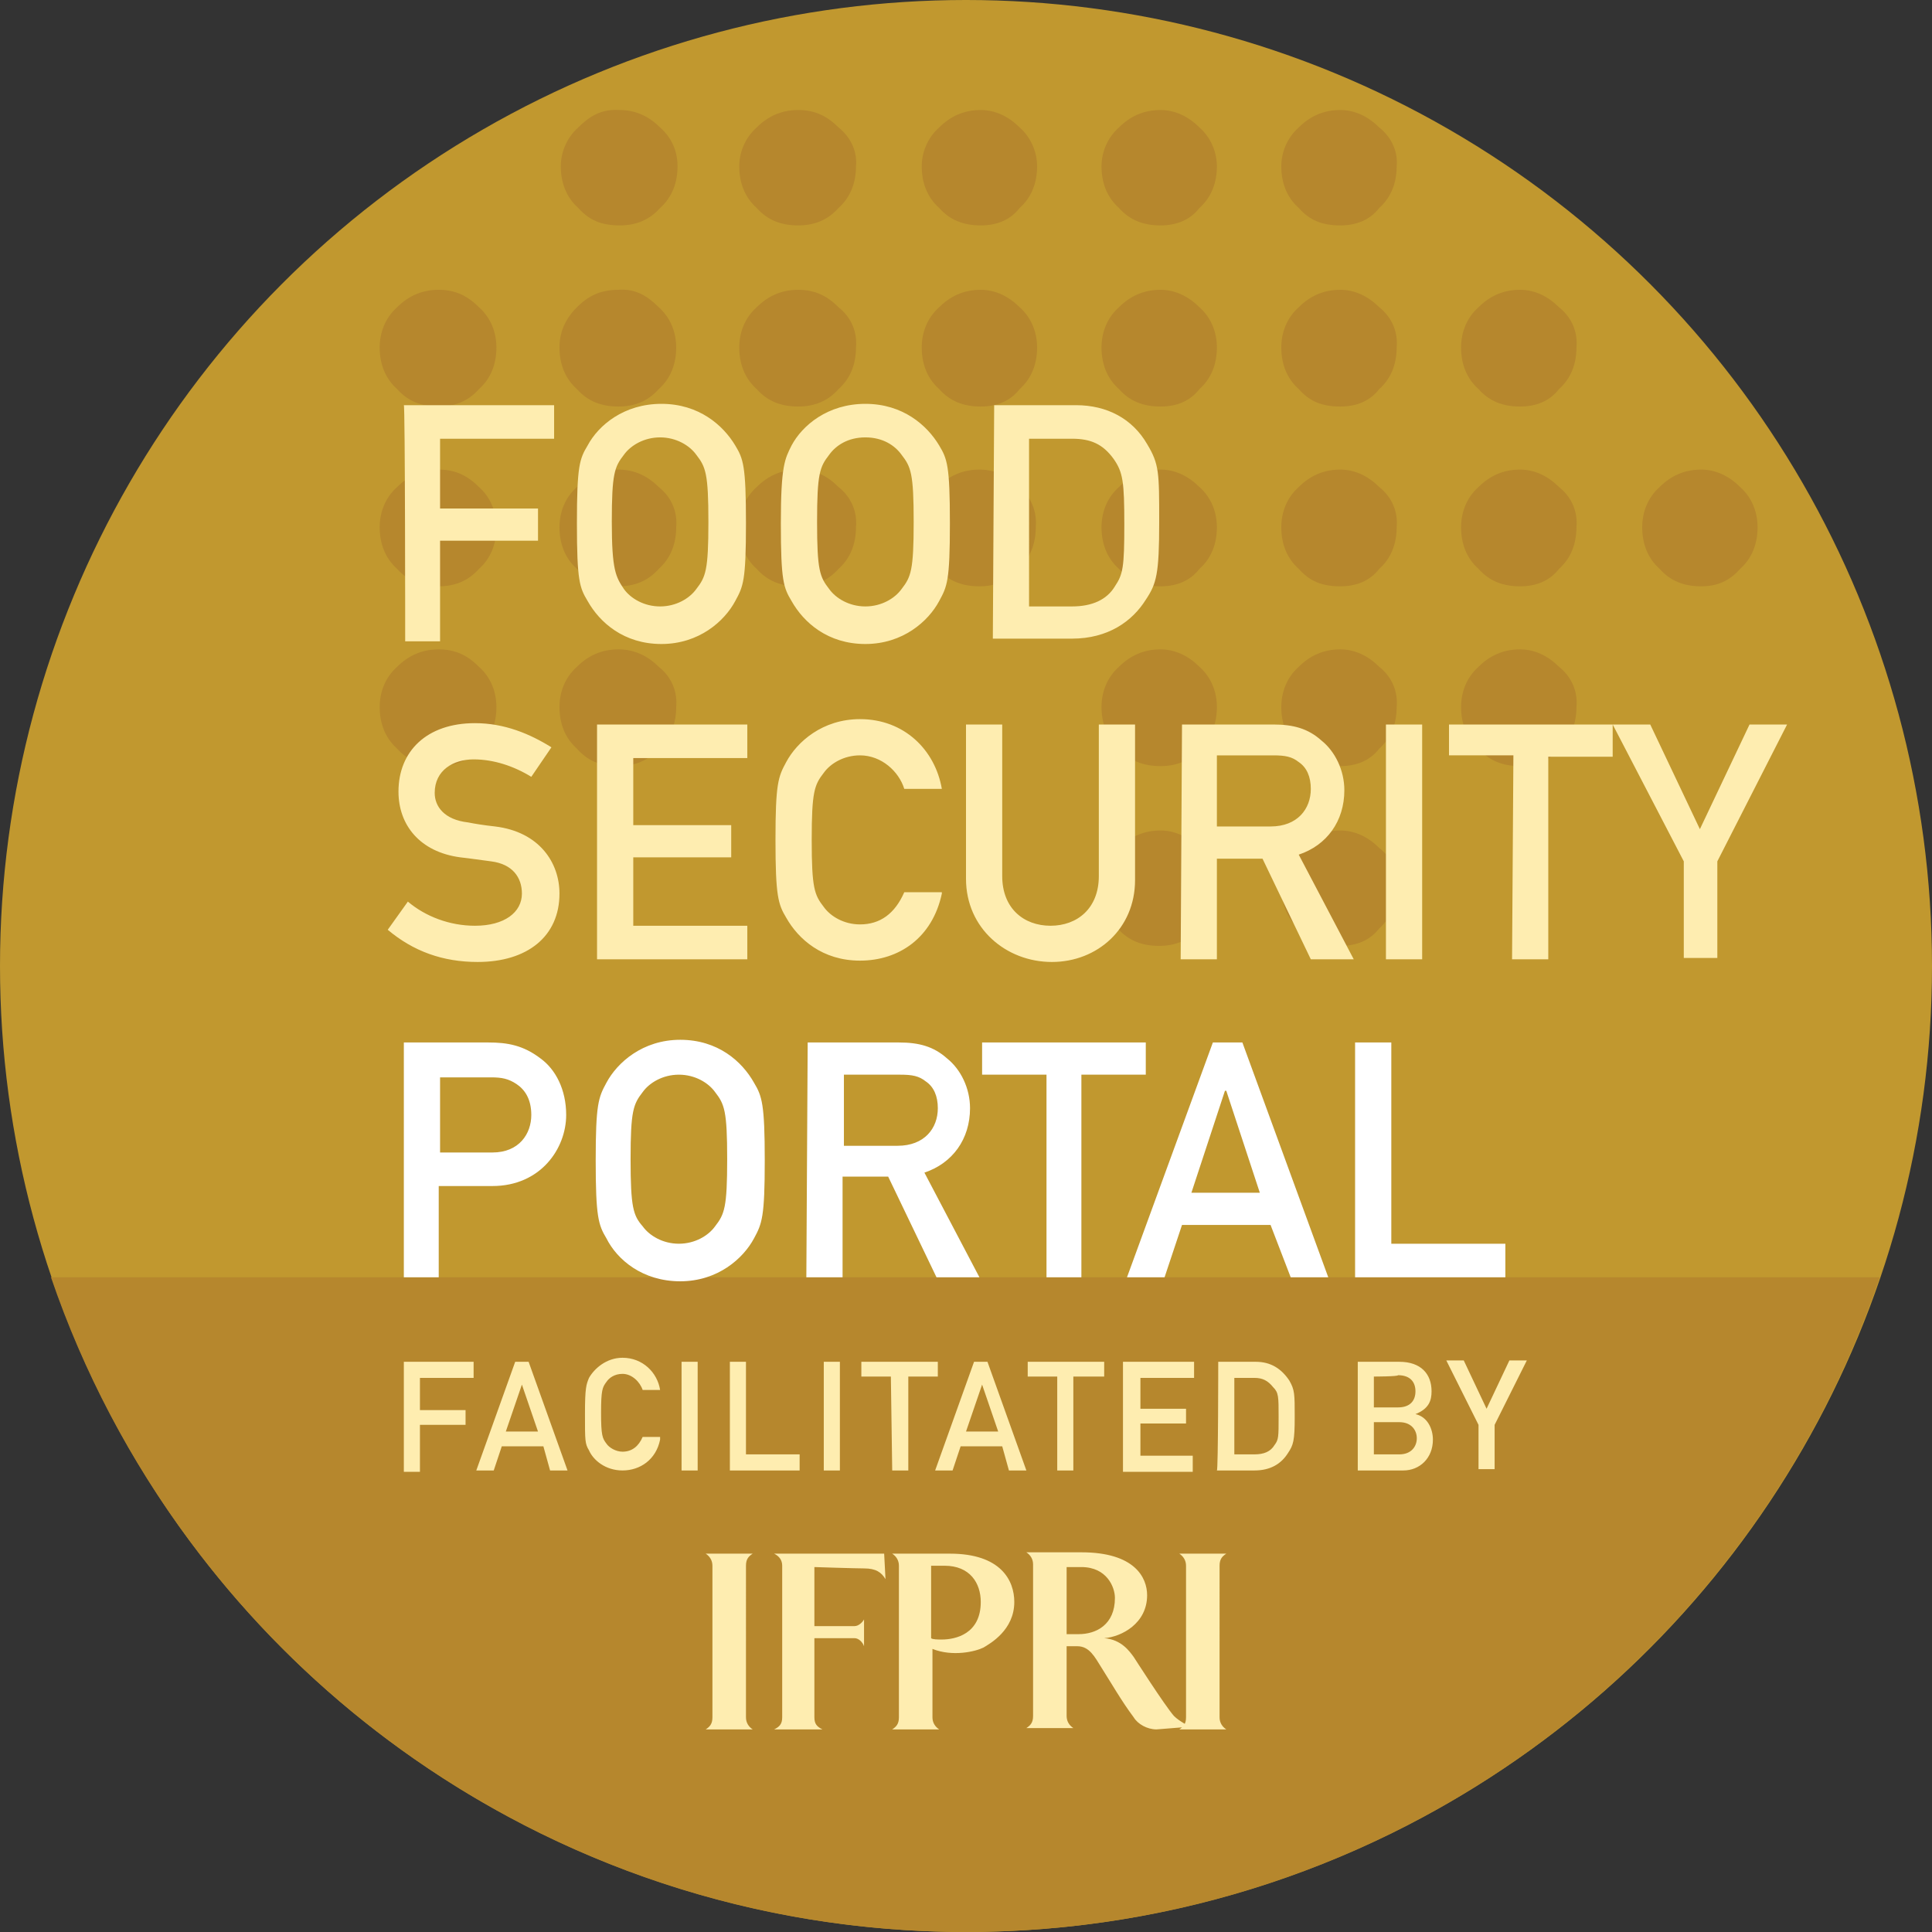 <?xml version="1.0" encoding="utf-8"?>
<!-- Generator: Adobe Illustrator 28.3.0, SVG Export Plug-In . SVG Version: 6.00 Build 0)  -->
<svg version="1.1" id="Layer_2_00000031182748971963123500000010988411957372326332_"
	 xmlns="http://www.w3.org/2000/svg" xmlns:xlink="http://www.w3.org/1999/xlink" x="0px" y="0px" viewBox="0 0 144 144"
	 style="enable-background:new 0 0 144 144;" xml:space="preserve">
<rect x="0" y="0" width="144" height="144" fill="#333333" stroke="none"/>
<style type="text/css">
	.st0{fill:#C1982F;}
	.st1{fill:#B6872D;}
	.st2{fill:#FEEDB0;}
	.st3{fill:#FFFFFF;}
</style>
<g id="Layer_1-2">
	<circle class="st0" cx="72" cy="72" r="72"/>
	<path class="st1" d="M3.8,95.2C13.5,123.6,40.4,144,72,144s58.5-20.4,68.1-48.8H3.8z"/>
	<path class="st1" d="M49.1,22.9c0.9,0.8,1.3,1.9,1.3,3c0,1.2-0.4,2.3-1.3,3.1c-0.8,0.9-1.8,1.3-3,1.3c-1.3,0-2.3-0.4-3.1-1.3
		c-0.9-0.8-1.3-1.9-1.3-3.1c0-1.1,0.4-2.1,1.3-3c0.8-0.8,1.7-1.3,3.1-1.3C47.4,21.5,48.3,22.1,49.1,22.9 M49.1,36.3
		c-0.8-0.8-1.8-1.3-3-1.3c-1.3,0-2.3,0.5-3.1,1.3c-0.9,0.8-1.3,1.9-1.3,3c0,1.2,0.4,2.3,1.3,3.1c0.8,0.9,1.7,1.3,3.1,1.3
		c1.2,0,2.2-0.4,3-1.3c0.9-0.8,1.3-1.9,1.3-3.1C50.5,38.2,50.1,37.1,49.1,36.3 M62.5,9.5c-0.8-0.8-1.7-1.3-3-1.3
		c-1.3,0-2.3,0.5-3.1,1.3c-0.9,0.8-1.3,1.9-1.3,2.9c0,1.2,0.4,2.3,1.3,3.1c0.8,0.9,1.8,1.3,3.1,1.3c1.2,0,2.2-0.4,3-1.3
		c0.9-0.8,1.3-1.9,1.3-3.1C63.9,11.4,63.5,10.3,62.5,9.5 M62.5,22.9c-0.8-0.8-1.7-1.3-3-1.3c-1.3,0-2.3,0.5-3.1,1.3
		c-0.9,0.8-1.3,1.9-1.3,3c0,1.2,0.4,2.3,1.3,3.1c0.8,0.9,1.8,1.3,3.1,1.3c1.2,0,2.2-0.4,3-1.3c0.9-0.8,1.3-1.9,1.3-3.1
		C63.9,24.8,63.5,23.7,62.5,22.9 M76,9.5c-0.8-0.8-1.8-1.3-2.9-1.3c-1.3,0-2.3,0.5-3.1,1.3c-0.9,0.8-1.3,1.9-1.3,2.9
		c0,1.2,0.4,2.3,1.3,3.1c0.8,0.9,1.8,1.3,3.1,1.3c1.2,0,2.2-0.4,2.9-1.3c0.9-0.8,1.3-1.9,1.3-3.1C77.3,11.4,76.9,10.3,76,9.5
		 M76,22.9c-0.8-0.8-1.8-1.3-2.9-1.3c-1.3,0-2.3,0.5-3.1,1.3c-0.9,0.8-1.3,1.9-1.3,3c0,1.2,0.4,2.3,1.3,3.1c0.8,0.9,1.8,1.3,3.1,1.3
		c1.2,0,2.2-0.4,2.9-1.3c0.9-0.8,1.3-1.9,1.3-3.1C77.3,24.8,76.9,23.7,76,22.9 M76,36.3C75.2,35.5,74.2,35,73,35
		c-1.3,0-2.3,0.5-3.1,1.3c-0.9,0.8-1.3,1.9-1.3,3c0,1.2,0.4,2.3,1.3,3.1c0.8,0.9,1.8,1.3,3.1,1.3c1.2,0,2.2-0.4,2.9-1.3
		c0.9-0.8,1.3-1.9,1.3-3.1C77.3,38.2,76.9,37.1,76,36.3 M102.8,22.9c-0.8-0.8-1.8-1.3-2.9-1.3c-1.3,0-2.3,0.5-3.1,1.3
		c-0.9,0.8-1.3,1.9-1.3,3c0,1.2,0.4,2.3,1.3,3.1c0.8,0.9,1.7,1.3,3.1,1.3c1.2,0,2.2-0.4,2.9-1.3c0.9-0.8,1.3-1.9,1.3-3.1
		C104.2,24.8,103.8,23.7,102.8,22.9 M102.8,36.3c-0.8-0.8-1.8-1.3-2.9-1.3c-1.3,0-2.3,0.5-3.1,1.3c-0.9,0.8-1.3,1.9-1.3,3
		c0,1.2,0.4,2.3,1.3,3.1c0.8,0.9,1.7,1.3,3.1,1.3c1.2,0,2.2-0.4,2.9-1.3c0.9-0.8,1.3-1.9,1.3-3.1C104.2,38.2,103.8,37.1,102.8,36.3
		 M102.8,49.7c-0.8-0.8-1.8-1.3-2.9-1.3c-1.3,0-2.3,0.5-3.1,1.3c-0.9,0.8-1.3,1.9-1.3,3c0,1.2,0.4,2.3,1.3,3.1
		c0.8,0.9,1.7,1.3,3.1,1.3c1.2,0,2.2-0.4,2.9-1.3c0.9-0.8,1.3-1.9,1.3-3.1C104.2,51.6,103.8,50.5,102.8,49.7 M116.2,36.3
		c-0.8-0.8-1.8-1.3-2.9-1.3c-1.3,0-2.3,0.5-3.1,1.3c-0.9,0.8-1.3,1.9-1.3,3c0,1.2,0.4,2.3,1.3,3.1c0.8,0.9,1.8,1.3,3.1,1.3
		c1.2,0,2.2-0.4,2.9-1.3c0.9-0.8,1.3-1.9,1.3-3.1C117.6,38.2,117.2,37.1,116.2,36.3 M43.1,9.5c-0.9,0.8-1.3,1.9-1.3,2.9
		c0,1.2,0.4,2.3,1.3,3.1c0.8,0.9,1.7,1.3,3.1,1.3c1.2,0,2.2-0.4,3-1.3c0.9-0.8,1.3-1.9,1.3-3.1c0-1.1-0.4-2.1-1.3-2.9
		c-0.8-0.8-1.8-1.3-3-1.3C44.8,8.1,43.9,8.7,43.1,9.5 M35.7,36.3c-0.8-0.8-1.7-1.3-3-1.3c-1.3,0-2.3,0.5-3.1,1.3
		c-0.9,0.8-1.3,1.9-1.3,3c0,1.2,0.4,2.3,1.3,3.1c0.8,0.9,1.8,1.3,3.1,1.3c1.2,0,2.2-0.4,3-1.3c0.9-0.8,1.3-1.9,1.3-3.1
		C37,38.2,36.6,37.1,35.7,36.3 M62.5,36.3c-0.8-0.8-1.7-1.3-3-1.3c-1.3,0-2.3,0.5-3.1,1.3c-0.9,0.8-1.3,1.9-1.3,3
		c0,1.2,0.4,2.3,1.3,3.1c0.8,0.9,1.8,1.3,3.1,1.3c1.2,0,2.2-0.4,3-1.3c0.9-0.8,1.3-1.9,1.3-3.1C63.9,38.2,63.5,37.1,62.5,36.3
		 M116.2,49.7c-0.8-0.8-1.8-1.3-2.9-1.3c-1.3,0-2.3,0.5-3.1,1.3c-0.9,0.8-1.3,1.9-1.3,3c0,1.2,0.4,2.3,1.3,3.1
		c0.8,0.9,1.8,1.3,3.1,1.3c1.2,0,2.2-0.4,2.9-1.3c0.9-0.8,1.3-1.9,1.3-3.1C117.6,51.6,117.2,50.5,116.2,49.7 M102.8,63.2
		c-0.8-0.8-1.8-1.3-2.9-1.3c-1.3,0-2.3,0.5-3.1,1.3c-0.9,0.8-1.3,1.9-1.3,2.9c0,1.2,0.4,2.3,1.3,3.1c0.8,0.9,1.7,1.3,3.1,1.3
		c1.2,0,2.2-0.4,2.9-1.3c0.9-0.8,1.3-1.9,1.3-3.1C104.2,65,103.8,64,102.8,63.2 M129.7,36.3c-0.8-0.8-1.8-1.3-2.9-1.3
		c-1.3,0-2.3,0.5-3.1,1.3c-0.9,0.8-1.3,1.9-1.3,3c0,1.2,0.4,2.3,1.3,3.1c0.8,0.9,1.8,1.3,3.1,1.3c1.2,0,2.1-0.4,2.9-1.3
		c0.9-0.8,1.3-1.9,1.3-3.1C131,38.2,130.6,37.1,129.7,36.3 M35.7,22.9c-0.8-0.8-1.7-1.3-3-1.3c-1.3,0-2.3,0.5-3.1,1.3
		c-0.9,0.8-1.3,1.9-1.3,3c0,1.2,0.4,2.3,1.3,3.1c0.8,0.9,1.8,1.3,3.1,1.3c1.2,0,2.2-0.4,3-1.3c0.9-0.8,1.3-1.9,1.3-3.1
		C37,24.8,36.6,23.7,35.7,22.9 M89.4,22.9c-0.8-0.8-1.8-1.3-2.9-1.3c-1.3,0-2.3,0.5-3.1,1.3c-0.9,0.8-1.3,1.9-1.3,3
		c0,1.2,0.4,2.3,1.3,3.1c0.8,0.9,1.8,1.3,3.1,1.3c1.2,0,2.2-0.4,2.9-1.3c0.9-0.8,1.3-1.9,1.3-3.1C90.7,24.8,90.3,23.7,89.4,22.9
		 M89.4,36.3c-0.8-0.8-1.8-1.3-2.9-1.3c-1.3,0-2.3,0.5-3.1,1.3c-0.9,0.8-1.3,1.9-1.3,3c0,1.2,0.4,2.3,1.3,3.1
		c0.8,0.9,1.8,1.3,3.1,1.3c1.2,0,2.2-0.4,2.9-1.3c0.9-0.8,1.3-1.9,1.3-3.1C90.7,38.2,90.3,37.1,89.4,36.3 M116.2,22.9
		c-0.8-0.8-1.8-1.3-2.9-1.3c-1.3,0-2.3,0.5-3.1,1.3c-0.9,0.8-1.3,1.9-1.3,3c0,1.2,0.4,2.3,1.3,3.1c0.8,0.9,1.8,1.3,3.1,1.3
		c1.2,0,2.2-0.4,2.9-1.3c0.9-0.8,1.3-1.9,1.3-3.1C117.6,24.8,117.2,23.7,116.2,22.9 M49.1,49.7c-0.8-0.8-1.8-1.3-3-1.3
		c-1.3,0-2.3,0.5-3.1,1.3c-0.9,0.8-1.3,1.9-1.3,3c0,1.2,0.4,2.3,1.3,3.1c0.8,0.9,1.7,1.3,3.1,1.3c1.2,0,2.2-0.4,3-1.3
		c0.9-0.8,1.3-1.9,1.3-3.1C50.5,51.6,50.1,50.5,49.1,49.7 M35.7,49.7c-0.8-0.8-1.7-1.3-3-1.3c-1.3,0-2.3,0.5-3.1,1.3
		c-0.9,0.8-1.3,1.9-1.3,3c0,1.2,0.4,2.3,1.3,3.1c0.8,0.9,1.8,1.3,3.1,1.3c1.2,0,2.2-0.4,3-1.3c0.9-0.8,1.3-1.9,1.3-3.1
		C37,51.6,36.6,50.5,35.7,49.7 M89.4,49.7c-0.8-0.8-1.8-1.3-2.9-1.3c-1.3,0-2.3,0.5-3.1,1.3c-0.9,0.8-1.3,1.9-1.3,3
		c0,1.2,0.4,2.3,1.3,3.1c0.8,0.9,1.8,1.3,3.1,1.3c1.2,0,2.2-0.4,2.9-1.3c0.9-0.8,1.3-1.9,1.3-3.1C90.7,51.6,90.3,50.5,89.4,49.7
		 M89.4,63.2c-0.8-0.8-1.8-1.3-2.9-1.3c-1.3,0-2.3,0.5-3.1,1.3C82.4,64,82,65,82,66.1c0,1.2,0.4,2.3,1.3,3.1
		c0.8,0.9,1.8,1.3,3.1,1.3c1.2,0,2.2-0.4,2.9-1.3c0.9-0.8,1.3-1.9,1.3-3.1C90.7,65,90.3,64,89.4,63.2 M89.4,9.5
		c-0.8-0.8-1.8-1.3-2.9-1.3c-1.3,0-2.3,0.5-3.1,1.3c-0.9,0.8-1.3,1.9-1.3,2.9c0,1.2,0.4,2.3,1.3,3.1c0.8,0.9,1.8,1.3,3.1,1.3
		c1.2,0,2.2-0.4,2.9-1.3c0.9-0.8,1.3-1.9,1.3-3.1C90.7,11.4,90.3,10.3,89.4,9.5 M102.8,9.5c-0.8-0.8-1.8-1.3-2.9-1.3
		c-1.3,0-2.3,0.5-3.1,1.3c-0.9,0.8-1.3,1.9-1.3,2.9c0,1.2,0.4,2.3,1.3,3.1c0.8,0.9,1.7,1.3,3.1,1.3c1.2,0,2.2-0.4,2.9-1.3
		c0.9-0.8,1.3-1.9,1.3-3.1C104.2,11.4,103.8,10.3,102.8,9.5"/>
	<path class="st2" d="M30.1,30.2h11.2v2.5h-8.5v5.2h7.3v2.4h-7.3v7.5h-2.6C30.2,47.7,30.2,30.2,30.1,30.2z M43.8,33.2
		c0.8-1.5,2.7-3.1,5.5-3.1s4.6,1.6,5.5,3.1c0.6,1,0.8,1.5,0.8,5.8s-0.2,4.7-0.8,5.8c-0.8,1.5-2.7,3.2-5.5,3.2s-4.6-1.6-5.5-3.2
		c-0.6-1-0.8-1.5-0.8-5.8S43.2,34.2,43.8,33.2z M46.5,43.9c0.5,0.7,1.5,1.3,2.7,1.3s2.2-0.6,2.7-1.3c0.7-0.9,0.9-1.4,0.9-5
		s-0.2-4.1-0.9-5c-0.5-0.7-1.5-1.3-2.7-1.3s-2.2,0.6-2.7,1.3c-0.7,0.9-0.9,1.4-0.9,5S45.9,43,46.5,43.9z M59,33.2
		c0.8-1.5,2.7-3.1,5.5-3.1s4.6,1.6,5.5,3.1c0.6,1,0.8,1.5,0.8,5.8s-0.2,4.7-0.8,5.8c-0.8,1.5-2.7,3.2-5.5,3.2s-4.6-1.6-5.5-3.2
		c-0.6-1-0.8-1.5-0.8-5.8S58.5,34.2,59,33.2z M61.8,43.9c0.5,0.7,1.5,1.3,2.7,1.3c1.2,0,2.2-0.6,2.7-1.3c0.7-0.9,0.9-1.4,0.9-5
		s-0.2-4.1-0.9-5c-0.5-0.7-1.4-1.3-2.7-1.3s-2.2,0.6-2.7,1.3c-0.7,0.9-0.9,1.4-0.9,5S61.1,43,61.8,43.9z M74.1,30.2h6.1
		c2.3,0,4.2,1,5.3,2.9c0.9,1.5,0.9,2.1,0.9,5.8c0,3.9-0.2,4.6-1,5.8c-1,1.6-2.8,2.9-5.5,2.9h-5.9L74.1,30.2L74.1,30.2z M76.7,45.2
		h3.2c1.5,0,2.6-0.5,3.2-1.5c0.6-0.9,0.7-1.4,0.7-4.6s-0.1-3.9-0.8-4.9c-0.8-1.1-1.7-1.5-3.1-1.5h-3.2L76.7,45.2L76.7,45.2z"/>
	<path class="st2" d="M30.4,67.2c1.3,1.1,3.1,1.8,5,1.8c2.2,0,3.5-1,3.5-2.4c0-1.2-0.7-2.2-2.3-2.4c-0.8-0.1-1.4-0.2-2.3-0.3
		c-3-0.4-4.6-2.4-4.6-4.9c0-3,2.1-5.1,5.7-5.1c2.2,0,4.1,0.8,5.7,1.8l-1.5,2.2c-1.3-0.8-2.8-1.3-4.3-1.3s-2.9,0.8-2.9,2.5
		c0,1,0.7,2,2.5,2.2c0.5,0.1,1.1,0.2,2,0.3c3.3,0.4,4.8,2.7,4.8,5c0,3.2-2.4,5.1-6.1,5.1c-2.6,0-4.8-0.8-6.7-2.4L30.4,67.2
		L30.4,67.2z M44.5,54h11.2v2.5h-8.5v5h7.3v2.4h-7.3v5.1h8.5v2.5H44.5V54L44.5,54z M70.2,66.6c-0.7,3.3-3.2,5-6.1,5
		c-2.8,0-4.6-1.6-5.5-3.2c-0.6-1-0.8-1.6-0.8-5.8s0.2-4.7,0.8-5.8c0.8-1.5,2.7-3.2,5.5-3.2c3.3,0,5.6,2.3,6.1,5.2h-2.8
		c-0.4-1.3-1.7-2.5-3.3-2.5c-1.2,0-2.2,0.6-2.7,1.3c-0.7,0.9-0.9,1.4-0.9,5s0.2,4.1,0.9,5c0.5,0.7,1.5,1.3,2.7,1.3
		c1.5,0,2.6-0.8,3.3-2.4H70.2z M72,54h2.7v11.3c0,2.4,1.6,3.7,3.6,3.7s3.6-1.3,3.6-3.7V54h2.7v11.6c0,3.6-2.8,6.1-6.2,6.1
		S72,69.2,72,65.5L72,54L72,54z M88.1,54h6.8c1.5,0,2.6,0.3,3.6,1.2c1,0.8,1.7,2.2,1.7,3.7c0,2.3-1.3,4.1-3.4,4.8l4.1,7.8h-3.2
		L94.1,64h-3.4v7.5H88L88.1,54L88.1,54z M90.7,61.6h4c2,0,3-1.3,3-2.8c0-0.9-0.3-1.6-0.9-2c-0.5-0.4-1-0.5-1.9-0.5h-4.2L90.7,61.6
		L90.7,61.6z M103.3,54h2.7v17.5h-2.7C103.3,71.4,103.3,53.9,103.3,54z M112.8,56.3h-4.8V54h12.2v2.4h-4.8v15.1h-2.7L112.8,56.3
		L112.8,56.3z M125.5,64.2L120.2,54h2.8l3.7,7.8l3.7-7.8h2.8L128,64.2v7.2h-2.5L125.5,64.2L125.5,64.2z"/>
	<path class="st3" d="M30.1,77.7h6.3c1.4,0,2.6,0.2,3.9,1.2c1.1,0.8,1.9,2.3,1.9,4.2c0,2.5-1.9,5.3-5.5,5.3h-4v6.8h-2.6
		C30.1,95.2,30.1,77.7,30.1,77.7z M32.8,85.9h3.9c2,0,2.9-1.4,2.9-2.8c0-1.2-0.5-1.9-1.1-2.3c-0.6-0.4-1.1-0.5-1.9-0.5h-3.8
		C32.8,80.2,32.8,85.9,32.8,85.9z M45.2,80.7c0.8-1.5,2.7-3.2,5.5-3.2s4.6,1.6,5.5,3.2c0.6,1,0.8,1.6,0.8,5.8s-0.2,4.7-0.8,5.8
		c-0.8,1.5-2.7,3.2-5.5,3.2s-4.7-1.6-5.5-3.2c-0.6-1-0.8-1.6-0.8-5.8S44.6,81.8,45.2,80.7z M47.9,91.4c0.5,0.7,1.5,1.3,2.7,1.3
		s2.2-0.6,2.7-1.3c0.7-0.9,0.9-1.4,0.9-5s-0.2-4.1-0.9-5c-0.5-0.7-1.5-1.3-2.7-1.3s-2.2,0.6-2.7,1.3c-0.7,0.9-0.9,1.4-0.9,5
		S47.2,90.6,47.9,91.4z M60.2,77.7H67c1.5,0,2.6,0.3,3.6,1.2c1,0.8,1.7,2.2,1.7,3.7c0,2.3-1.3,4.1-3.4,4.8l4.1,7.8h-3.2l-3.6-7.5
		h-3.4v7.5h-2.7L60.2,77.7L60.2,77.7z M62.9,85.4h4c2,0,3-1.3,3-2.8c0-0.9-0.3-1.6-0.9-2c-0.5-0.4-1-0.5-1.9-0.5h-4.2
		C62.9,80.1,62.9,85.4,62.9,85.4z M78,80.1h-4.8v-2.4h12.2v2.4h-4.8v15.1H78L78,80.1L78,80.1z M94.7,91.3h-6.6l-1.3,3.9h-2.8
		l6.4-17.5h2.2l6.4,17.5h-2.8L94.7,91.3L94.7,91.3z M93.9,88.9l-2.5-7.6h-0.1l-2.5,7.6H93.9z M101,77.7h2.7v15h8.5v2.5H101V77.7z"/>
	<path class="st2" d="M30.1,101.5h5.2v1.2h-4v2.4h3.4v1.1h-3.4v3.5h-1.2L30.1,101.5L30.1,101.5z M40.5,107.8h-3.1l-0.6,1.8h-1.3
		l2.9-8.1h1l2.9,8.1h-1.3L40.5,107.8L40.5,107.8z M40.1,106.7l-1.2-3.5h0l-1.2,3.5C37.8,106.7,40.1,106.7,40.1,106.7z M49.2,107.3
		c-0.3,1.5-1.5,2.3-2.8,2.3c-1.3,0-2.2-0.8-2.5-1.5c-0.3-0.5-0.3-0.7-0.3-2.7s0.1-2.2,0.3-2.7c0.4-0.7,1.3-1.5,2.5-1.5
		c1.5,0,2.6,1.1,2.8,2.4h-1.3c-0.2-0.6-0.8-1.2-1.5-1.2c-0.6,0-1,0.3-1.2,0.6c-0.3,0.4-0.4,0.6-0.4,2.3s0.1,1.9,0.4,2.3
		c0.2,0.3,0.7,0.6,1.2,0.6c0.7,0,1.2-0.4,1.5-1.1H49.2z M50.8,101.5H52v8.1h-1.2C50.8,109.6,50.8,101.5,50.8,101.5z M54.4,101.5h1.2
		v6.9h4v1.2h-5.2L54.4,101.5L54.4,101.5z M61.4,101.5h1.2v8.1h-1.2C61.4,109.6,61.4,101.5,61.4,101.5z M66.4,102.6h-2.2v-1.1h5.7
		v1.1h-2.2v7h-1.2L66.4,102.6L66.4,102.6z M74.7,107.8h-3.1l-0.6,1.8h-1.3l2.9-8.1h1l2.9,8.1h-1.3L74.7,107.8L74.7,107.8z
		 M74.4,106.7l-1.2-3.5h0l-1.2,3.5C72,106.7,74.4,106.7,74.4,106.7z M78.8,102.6h-2.2v-1.1h5.7v1.1H80v7h-1.2L78.8,102.6L78.8,102.6
		z M83.8,101.5h5.2v1.2H85v2.3h3.4v1.1H85v2.4h3.9v1.2h-5.2V101.5L83.8,101.5z M90.8,101.5h2.8c1.1,0,1.9,0.5,2.5,1.4
		c0.4,0.7,0.4,1,0.4,2.7c0,1.8-0.1,2.1-0.5,2.7c-0.5,0.8-1.3,1.3-2.5,1.3h-2.8C90.8,109.6,90.8,101.5,90.8,101.5z M92,108.4h1.5
		c0.7,0,1.2-0.2,1.5-0.7c0.3-0.4,0.3-0.6,0.3-2.1s0-1.8-0.4-2.2c-0.4-0.5-0.8-0.7-1.4-0.7H92L92,108.4L92,108.4z M101.2,101.5h3.1
		c1.6,0,2.4,0.9,2.4,2.2c0,0.7-0.2,1.3-1.2,1.7v0c0.9,0.2,1.3,1.1,1.3,1.9c0,1.4-1,2.3-2.2,2.3h-3.4L101.2,101.5L101.2,101.5z
		 M102.4,102.6v2.3h1.8c0.9,0,1.3-0.5,1.3-1.2s-0.4-1.2-1.3-1.2C104.2,102.6,102.4,102.6,102.4,102.6z M102.4,106v2.4h1.9
		c0.9,0,1.3-0.6,1.3-1.2s-0.4-1.2-1.3-1.2L102.4,106L102.4,106z M110.2,106.2l-2.4-4.8h1.3l1.7,3.6l1.7-3.6h1.3l-2.4,4.8v3.3h-1.2
		L110.2,106.2L110.2,106.2z"/>
	<path class="st2" d="M52.6,128.9c0.3-0.2,0.5-0.4,0.5-0.9v-11.3c0-0.4-0.2-0.7-0.5-0.9h3.5c-0.3,0.2-0.5,0.4-0.5,0.9V128
		c0,0.4,0.2,0.7,0.5,0.9H52.6z M64.4,116.9c-0.6,0-3.7-0.1-3.7-0.1v4.4h3c0.3,0,0.6-0.3,0.7-0.5v2c-0.1-0.3-0.4-0.6-0.7-0.6h-3v5.9
		c0,0.5,0.2,0.7,0.6,0.9h-3.6c0.4-0.2,0.6-0.4,0.6-0.9v-11.3c0-0.4-0.2-0.7-0.6-0.9h8.2l0.1,1.9C65.7,117.2,65.3,116.9,64.4,116.9
		L64.4,116.9z M73.3,122.8c-0.6,0.3-2.3,0.7-3.8,0.1v5.1c0,0.4,0.2,0.7,0.5,0.9h-3.5c0.3-0.2,0.5-0.4,0.5-0.9v-11.3
		c0-0.4-0.2-0.7-0.5-0.9h4.3c3.8,0,4.8,2,4.8,3.6C75.6,121.5,73.8,122.5,73.3,122.8L73.3,122.8z M70.4,116.7c-0.6,0-1,0-1,0v5.4
		c0.1,0.1,0.5,0.1,0.8,0.1c1,0,2.9-0.4,2.9-2.8C73.1,118,72.3,116.7,70.4,116.7L70.4,116.7z M86.2,128.9c-0.7,0-1.4-0.4-1.7-0.9
		c-0.9-1.2-1.7-2.6-2.4-3.7c-0.5-0.8-0.9-1.6-1.8-1.6c-0.2,0-0.8,0-0.8,0v5.2c0,0.4,0.2,0.7,0.5,0.9h-3.5c0.3-0.2,0.5-0.4,0.5-0.9
		v-11.3c0-0.4-0.2-0.7-0.5-0.9h4.1c4,0,4.9,1.9,4.9,3.2c0,2.1-1.9,3.1-3.2,3.2c1.3,0.1,1.9,1,2.2,1.4c0,0,2.3,3.6,3,4.4
		c0.4,0.4,1.2,0.8,1.2,0.8L86.2,128.9L86.2,128.9z M80.6,116.8c-0.6,0-1.1,0-1.1,0v5c0,0,0.5,0,0.9,0c1.3,0,2.7-0.7,2.7-2.7
		C83.1,118.3,82.5,116.8,80.6,116.8L80.6,116.8z M87.9,128.9c0.3-0.2,0.5-0.4,0.5-0.9v-11.3c0-0.4-0.2-0.7-0.5-0.9h3.5
		c-0.3,0.2-0.5,0.4-0.5,0.9V128c0,0.4,0.2,0.7,0.5,0.9H87.9z"/>
	<path class="st2" d="M93.3,416.9c0.3-0.2,0.5-0.4,0.5-0.9v-11.3c0-0.4-0.2-0.7-0.5-0.9h3.5c-0.3,0.1-0.5,0.4-0.5,0.9V416
		c0,0.4,0.2,0.7,0.5,0.9H93.3z"/>
</g>
</svg>
